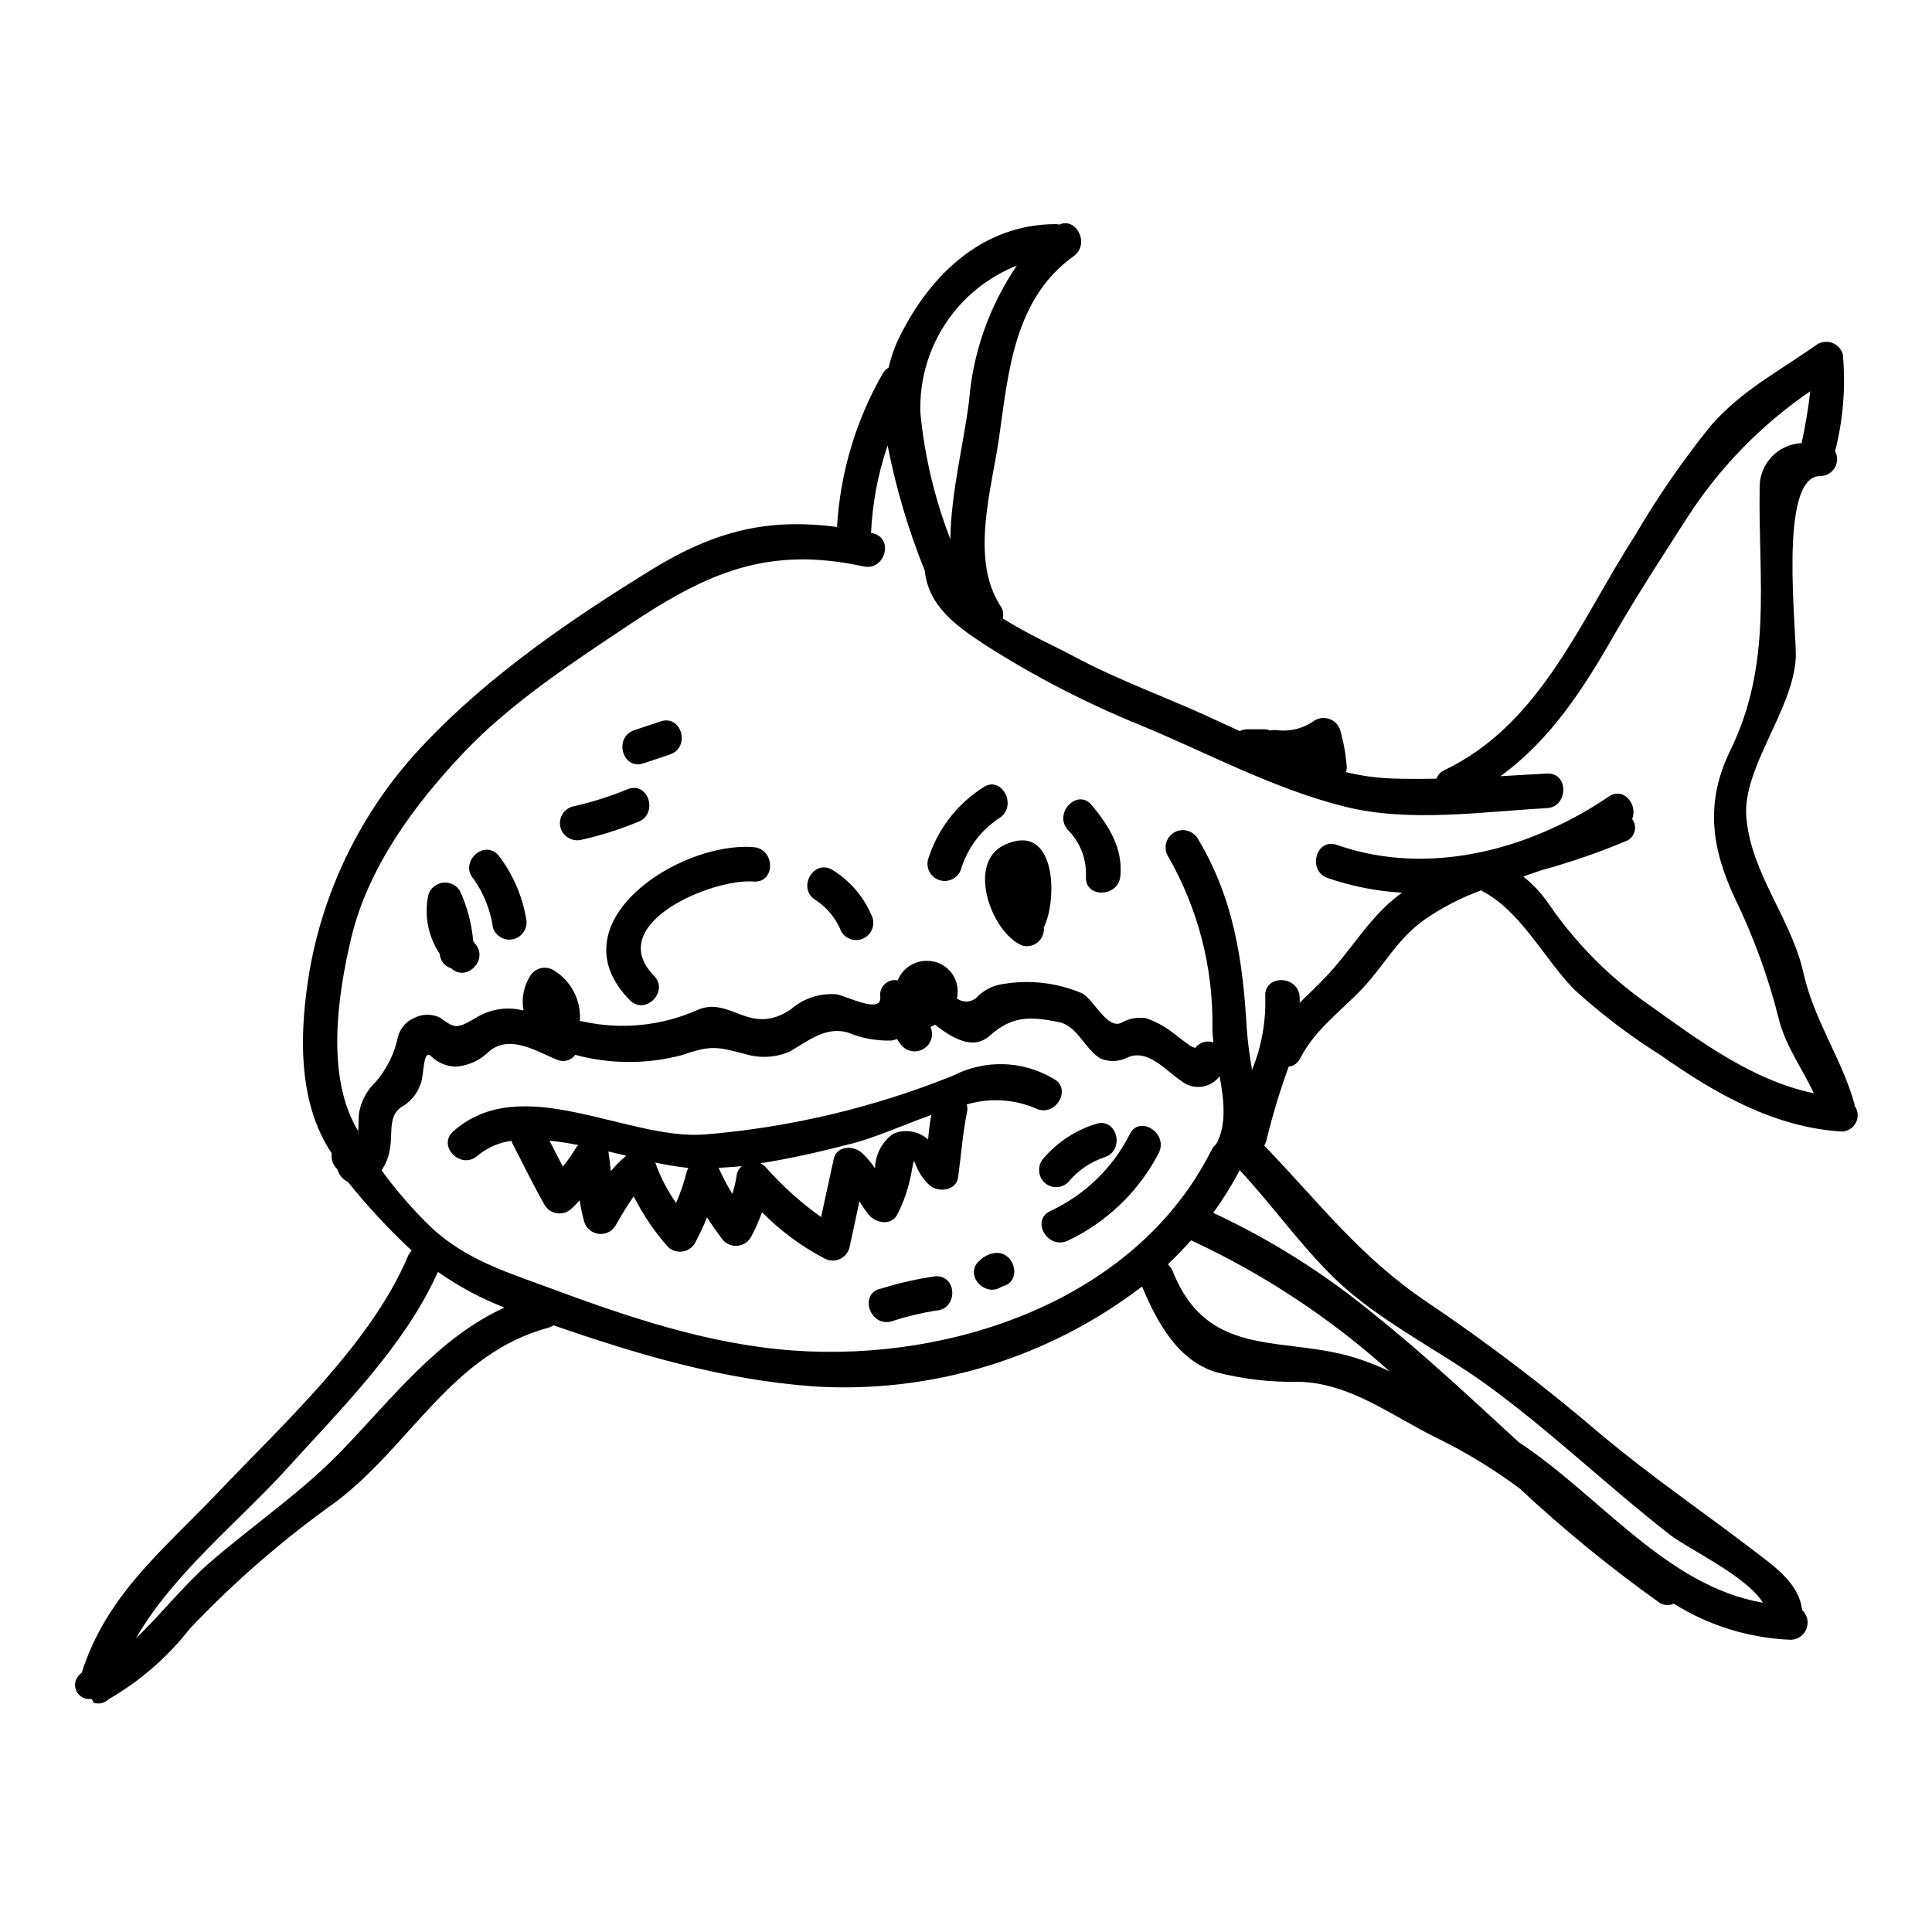<?xml version="1.0" encoding="UTF-8"?>
<!-- Uploaded to: ICON Repo, www.svgrepo.com, Generator: ICON Repo Mixer Tools -->
<svg fill="#000000" width="800px" height="800px" version="1.1" viewBox="144 144 512 512" xmlns="http://www.w3.org/2000/svg">
 <g>
  <path d="m168.01 594.24h0.16c0.281 0 0.512 1.051 0.789 1.051h-0.004c1.359 0.387 2.82 0.016 3.832-0.973 8.316-4.801 15.633-11.16 21.539-18.73 11.801-12.43 24.773-23.691 38.738-33.621 20-15.137 30.652-39.285 56.539-46.199h0.004c0.391-0.137 0.766-0.316 1.121-0.531 22.57 7.805 44.812 14.41 69.02 16.184 31.215 1.922 62.074-7.484 86.914-26.488 3.828 9.207 9.391 19.629 19.625 22.715 7.121 1.844 14.465 2.695 21.82 2.527 13.879 0.328 24.906 9.207 36.867 15h0.004c7.629 3.754 14.902 8.195 21.73 13.27 11.613 10.844 23.93 20.91 36.867 30.141 1.141 0.875 2.68 1.027 3.973 0.395 9.344 5.848 20.059 9.152 31.074 9.578 1.852-0.055 3.484-1.223 4.129-2.957 0.648-1.734 0.18-3.688-1.184-4.941-0.703-6.82-7.106-11.414-12.34-15.375-13.688-10.512-27.758-20.047-41.023-31.211h-0.004c-14.551-12.441-29.793-24.051-45.656-34.77-18.039-12.008-29.066-26.766-43.504-41.723v0.004c0.309-0.504 0.527-1.059 0.652-1.637 1.574-6.539 3.523-12.977 5.84-19.289 1.332-0.141 2.488-0.977 3.039-2.195 3.879-7.57 10.656-12.383 16.402-18.414 5.84-6.168 9.207-13.035 16.309-18.176h-0.004c4.731-3.297 9.867-5.965 15.281-7.941 0.141 0.047 0.188 0.141 0.285 0.23 10.277 5.375 16.309 17.852 24.402 26.125 7.106 6.453 14.766 12.27 22.895 17.379 14.348 10.094 29.914 19.02 47.707 20.188v0.004c1.645 0.059 3.18-0.824 3.957-2.273 0.773-1.449 0.652-3.219-0.312-4.551 0.008-0.172-0.004-0.344-0.043-0.516-3.414-12.102-10.656-21.965-13.508-34.672-3.269-14.531-13.832-26.168-15.137-41.215-1.121-13.035 12.203-28.227 13.082-42.055 0.422-6.691-4.859-48.457 6.496-48.414 1.57 0 3.027-0.828 3.832-2.18 0.809-1.348 0.848-3.023 0.102-4.406 2.152-8.371 2.848-17.051 2.055-25.656-0.383-1.367-1.379-2.477-2.699-3.008-1.316-0.531-2.805-0.422-4.031 0.297-10.094 7.152-19.906 12.102-28.176 21.5l0.004-0.004c-7.438 9.199-14.168 18.949-20.141 29.16-14.562 22.57-25 50.047-50.562 62.238-0.969 0.43-1.715 1.242-2.055 2.246-4.019 0.094-8.039 0.094-12.055-0.047v-0.004c-4.035-0.16-8.043-0.723-11.961-1.68 0.129-0.395 0.207-0.801 0.23-1.215-0.25-3.32-0.828-6.609-1.727-9.812-0.402-1.355-1.398-2.457-2.711-2.984s-2.793-0.43-4.019 0.273c-2.801 2.055-6.262 3.004-9.719 2.664-0.73-0.105-1.473-0.09-2.195 0.047-0.43-0.188-0.891-0.297-1.355-0.328h-4.703c-0.684 0.02-1.352 0.18-1.969 0.469-2.059-0.938-4.066-1.871-6.121-2.805-12.656-5.965-25.867-10.504-38.219-17.195-4.156-2.242-11.867-5.652-18.457-9.859 0.32-1.141 0.094-2.363-0.605-3.316-8.133-12.52-2.242-31.164-0.332-44.766 2.481-17.57 4.066-36.637 19.719-47.898 4.488-3.223 0.656-10.465-3.781-8.363-0.273-0.07-0.555-0.117-0.84-0.137-19.25 0-33.035 13.035-41.309 29.484-1.363 2.719-2.398 5.586-3.082 8.551-0.664 0.363-1.211 0.91-1.574 1.574-7.125 12.434-11.27 26.348-12.105 40.652-18.223-2.387-32.336 0.887-49.594 11.586-21.254 13.129-42.477 27.664-59.719 45.84l0.004 0.004c-15.762 16.461-26.324 37.199-30.375 59.625-2.801 16.309-3.504 35.031 5.793 48.973-0.199 1.32 0.176 2.664 1.027 3.691 0.168 0.16 0.328 0.328 0.469 0.512 0.387 1.457 1.395 2.672 2.758 3.316 5.199 6.473 10.855 12.562 16.922 18.227-0.457 0.426-0.809 0.953-1.027 1.543-9.766 23.133-33.039 44.391-50.188 62.43-14.715 15.422-29.719 27.312-36.258 47.965v-0.004c-1.469 0.926-2.106 2.738-1.539 4.379 0.566 1.641 2.188 2.676 3.914 2.5zm336.82-89.859c-19.68-6.914-40.418 0.699-50.047-23.508-0.289-0.699-0.738-1.324-1.309-1.82 2.148-2.008 4.207-4.156 6.168-6.352v-0.004c19.168 8.891 36.902 20.594 52.617 34.723-2.418-1.156-4.898-2.168-7.43-3.039zm-7.148-21.59c3.43 3.262 7.098 6.262 10.98 8.973 9.445 6.773 20.094 12.52 29.254 19.156 16.926 12.289 32.148 26.961 48.641 39.812 5.004 3.879 20.094 10.793 24.629 17.992-25.465-4.301-43.363-28.504-64.672-42.508-12.594-11.539-25.043-23.27-38.27-33.828l-0.004-0.004c-13.035-10.762-27.387-19.82-42.711-26.961 2.594-3.606 4.938-7.383 7.012-11.309 8.645 9.281 15.98 19.754 25.141 28.676zm-84.203-268.41c-7.273 10.66-11.641 23.027-12.668 35.891-1.355 10.98-4.809 24.207-4.953 36.637h0.004c-4.152-10.727-6.828-21.969-7.945-33.414-0.301-8.359 1.992-16.613 6.57-23.617s11.211-12.414 18.992-15.496zm-174.3 224.44c-0.184 1.074-0.137 3.035-0.23 4.953-8.738-14.254-5.469-36.027-1.871-51.215 4.488-18.734 16.68-35.23 29.672-48.973 12.613-13.316 28.594-23.734 43.785-33.879 20.98-14.016 37-21.074 62.289-15.605 5.746 1.262 8.18-7.523 2.43-8.785-0.137 0-0.281-0.047-0.418-0.047 0.352-7.91 1.832-15.73 4.391-23.223 2.219 11.344 5.516 22.453 9.84 33.176 0.984 9.445 8.367 14.672 15.984 19.68 13.105 8.367 26.945 15.516 41.352 21.355 17.898 7.426 35.094 16.773 53.922 21.496 17.102 4.297 36.258 1.355 53.598 0.418h0.004c0.664-0.035 1.32-0.211 1.914-0.512 3.828-2.012 3.223-8.926-1.918-8.66l-12.293 0.699c13.086-9.484 21.777-22.805 30.094-37.336 6.168-10.75 12.898-21.027 19.578-31.449h0.004c8.496-13.117 19.523-24.414 32.434-33.223-0.527 4.617-1.293 9.203-2.293 13.738-6.363 0.297-11.316 5.641-11.121 12.012-0.375 24.484 3.461 46.355-7.754 69.391-6.731 13.777-5.098 25.793 1.258 39.359 4.926 10.152 8.793 20.785 11.543 31.73 1.777 7.289 6.262 13.227 9.301 19.809-16.168-3.363-30.309-13.875-43.504-23.316h-0.004c-10.531-7.301-19.637-16.469-26.867-27.055-1.844-2.68-4.082-5.066-6.637-7.082 1.574-0.516 3.176-1.074 4.766-1.637h0.004c7.664-2.098 15.188-4.688 22.52-7.754 1.098-0.453 1.922-1.391 2.231-2.535s0.066-2.367-0.656-3.309c1.574-3.644-2.148-8.695-6.215-5.934-3.914 2.68-8.02 5.07-12.289 7.148-18.5 9.113-40 12.57-59.723 5.656-5.562-1.969-7.941 6.867-2.43 8.785h0.004c6.352 2.188 12.973 3.492 19.68 3.875-1.121 0.789-2.195 1.684-3.223 2.57-6.59 5.902-10.797 13.227-16.824 19.582-2.387 2.523-4.812 4.762-7.086 7.055 0-0.559 0.047-1.074 0-1.633-0.422-5.84-9.531-5.902-9.113 0l0.004-0.004c0.199 6.641-0.996 13.246-3.504 19.395-0.648-3.59-1.117-7.207-1.398-10.844-1.027-18.176-3.461-34.719-13.082-50.605h-0.004c-1.332-2.059-4.043-2.703-6.16-1.465-2.113 1.238-2.879 3.922-1.738 6.09 8.074 13.957 12.18 29.859 11.871 45.98 0.027 1.184 0.121 2.367 0.281 3.543-1.773-0.59-3.727 0.012-4.863 1.496-0.328-0.137-0.699-0.328-1.211-0.512-1.543-1.121-3.086-2.289-4.582-3.461-2.18-1.707-4.625-3.039-7.242-3.938-2.277-0.328-4.598 0.117-6.59 1.266-3.691 1.633-7.086-5.934-10.234-7.805-6.59-2.832-13.859-3.707-20.934-2.523-2.781 0.352-5.348 1.676-7.242 3.738-1.477 1.195-3.578 1.234-5.094 0.09 0.566-2.387 0.02-4.902-1.488-6.836-1.508-1.938-3.816-3.082-6.269-3.113-3.469-0.113-6.637 1.953-7.922 5.176-1.23-0.254-2.504 0.105-3.422 0.957-0.918 0.855-1.367 2.102-1.203 3.344 0.512 4.766-8.66-0.047-11.543-0.609h-0.004c-4.398-0.371-8.762 1.047-12.098 3.938-10.797 7.336-15.891-3.269-24.402 0.043-9.746 4.414-20.664 5.519-31.098 3.148-0.152-0.023-0.312-0.023-0.465 0 0.203-2.688-0.344-5.379-1.582-7.773-1.238-2.394-3.117-4.394-5.43-5.777-1.039-0.613-2.281-0.781-3.449-0.477-1.164 0.309-2.16 1.07-2.766 2.113-1.672 2.711-2.281 5.945-1.707 9.078-4.133-1.074-8.52-0.469-12.203 1.684-5.512 3.269-5.902 3.148-9.859 0.23-2.199-1.09-4.793-1.055-6.965 0.094-2.035 0.887-3.578 2.633-4.203 4.769-0.902 4.535-2.984 8.758-6.027 12.238-2.246 2.144-3.75 4.949-4.297 8.004zm5.934 15.328 0.004-0.004c1.254-1.84 2.039-3.957 2.289-6.172 0.652-4.019-0.652-8.875 3.691-11.02 2.18-1.473 3.777-3.648 4.531-6.168 0.746-2.57 0.562-9.055 2.711-6.777 1.805 1.715 4.203 2.672 6.691 2.664 3.281-0.316 6.344-1.77 8.66-4.113 5.606-4.531 12.566 0.141 18.176 2.387 1.668 0.609 3.539 0.035 4.578-1.406 9.285 2.516 19.074 2.535 28.367 0.047 7.941-2.754 9.445-2.102 16.926-0.184 3.797 1.102 7.859 0.855 11.496-0.699 4.902-2.805 9.625-6.824 15.512-5.051 3.641 1.504 7.559 2.223 11.496 2.106 0.516-0.086 1.016-0.227 1.496-0.422 0.41 0.781 0.941 1.492 1.574 2.102 1.613 1.453 4.023 1.582 5.781 0.309 1.758-1.27 2.387-3.602 1.508-5.586 0.41-0.176 0.805-0.379 1.184-0.609 4.441 3.461 10.047 6.961 14.531 2.898 5.902-5.277 10.703-5.094 18.27-3.598 4.957 0.984 6.871 7.195 11.074 9.676l0.004-0.004c2.309 0.961 4.922 0.859 7.144-0.281 5.469-2.43 10.188 3.602 14.254 6.215 1.492 1.227 3.426 1.785 5.344 1.547 1.918-0.238 3.652-1.254 4.801-2.809 1.18 6.398 1.914 12.941-0.891 17.992-0.488 0.398-0.891 0.891-1.18 1.449-19.977 39.992-68.996 56.301-110.91 53.266-22.711-1.637-44.348-9.055-65.512-16.926-11.125-4.066-21.172-7.289-30.094-15.375-4.953-4.738-9.473-9.914-13.504-15.457zm-24.438 78.359c14.168-15.605 30.652-32.008 39.391-51.449l0.004 0.004c5.457 3.867 11.375 7.039 17.617 9.445-17.758 8.18-29.625 23.969-43.363 38.18-10.422 10.797-23.555 19.68-34.859 29.52-6.867 5.984-12.758 13.598-19.441 19.957 10.094-17.434 27.246-30.797 40.652-45.656z"/>
  <path d="m431.79 376.16c-0.512 5.902 8.602 5.793 9.117 0 0.699-7.383-3.039-13.316-7.574-18.781-3.738-4.535-10.141 1.969-6.445 6.445v0.004c3.301 3.234 5.082 7.715 4.902 12.332z"/>
  <path d="m270.57 450.27c2.566-2.152 5.695-3.516 9.02-3.938 0.016 0.23 0.082 0.453 0.188 0.656 2.852 5.469 5.512 10.98 8.555 16.355l-0.004-0.004c0.723 1.207 1.953 2.019 3.348 2.203 1.395 0.184 2.797-0.285 3.801-1.266 0.789-0.699 1.449-1.449 2.148-2.195 0.273 1.906 0.668 3.797 1.184 5.652 0.516 1.738 2.008 3.012 3.809 3.242 1.797 0.234 3.566-0.617 4.508-2.168 1.469-2.668 3.074-5.258 4.812-7.754 2.438 4.82 5.481 9.309 9.055 13.363 1.004 0.98 2.406 1.445 3.801 1.266 1.395-0.184 2.625-0.996 3.348-2.203 1.207-2.227 2.285-4.519 3.227-6.867 1.355 2.144 2.82 4.219 4.391 6.215 1.004 0.996 2.41 1.477 3.812 1.305 1.406-0.172 2.652-0.98 3.383-2.191 1.164-2.152 2.164-4.391 2.992-6.691 4.824 4.887 10.371 9.004 16.449 12.203 1.223 0.699 2.699 0.801 4.004 0.273 1.309-0.531 2.297-1.633 2.688-2.988 0.938-4.16 1.773-8.266 2.664-12.383 0.699 1.121 1.449 2.242 2.242 3.316 1.871 2.477 6.262 3.414 7.894 0l0.004 0.004c1.648-3.281 2.844-6.773 3.539-10.375 1.406-7.195-0.184-1.914 4.859 2.754 2.242 2.055 7.086 1.574 7.617-2.012 0.656-4.856 1.402-13.035 2.34-17.148 0.172-0.723 0.156-1.48-0.047-2.195 6.023-1.797 12.488-1.434 18.27 1.031 5.234 2.566 9.84-5.281 4.625-7.898v-0.004c-8.105-4.801-18.113-5.098-26.492-0.785-21.039 8.48-43.234 13.742-65.84 15.609-20.746 1.539-48.504-16.926-66.633-0.844-4.398 3.938 2.043 10.34 6.441 6.461zm99.25-3.223c6.168-1.574 13.504-4.91 20.984-7.57-0.469 2.617-0.652 4.328-0.844 6.496-2.516-2.242-6.094-2.84-9.207-1.543-2.988 2.121-4.793 5.539-4.856 9.203-0.953-1.441-2.066-2.773-3.316-3.969-2.387-2.242-6.824-2.059-7.617 1.402-1.121 5.234-2.242 10.328-3.367 15.469v-0.004c-5.402-3.84-10.34-8.293-14.719-13.27-0.383-0.438-0.863-0.773-1.402-0.98 8.223-1.266 16.34-3.18 24.344-5.234zm-29.207 5.984 0.004-0.004c-0.691 0.555-1.172 1.332-1.355 2.199-0.246 1.758-0.645 3.488-1.18 5.184-1.355-2.231-2.57-4.539-3.644-6.918 2.07-0.137 4.125-0.23 6.18-0.465zm-14.168 0.512v-0.004c-0.176 0.262-0.316 0.547-0.422 0.844-0.707 2.879-1.66 5.691-2.848 8.41-2.324-3.297-4.176-6.898-5.512-10.703 2.906 0.629 5.84 1.109 8.793 1.438zm-16.496-3.269v-0.004c-1.48 1.238-2.84 2.617-4.066 4.113-0.23-1.918-0.418-3.738-0.652-5.234 1.602 0.371 3.144 0.746 4.731 1.121zm-12.664-2.801c-0.141 0.137-0.281 0.23-0.422 0.375l0.004-0.008c-1.105 1.859-2.34 3.641-3.691 5.328-1.211-2.285-2.363-4.578-3.543-6.867v-0.004c2.574 0.262 5.133 0.652 7.668 1.172z"/>
  <path d="m414.87 394.57c1.168 0.344 2.422 0.195 3.477-0.402 1.059-0.602 1.824-1.602 2.129-2.777 0.16-0.562 0.211-1.148 0.145-1.727 0.047-0.137 0.141-0.184 0.188-0.281 3.504-7.758 2.898-27.613-10.469-21.543-10.422 4.672-3.598 23.367 4.531 26.73z"/>
  <path d="m398.7 374.29c1.723-5.641 5.402-10.484 10.375-13.652 4.672-3.414 0.137-11.355-4.629-7.898-6.949 4.453-12.098 11.227-14.531 19.113-0.562 2.387 0.859 4.789 3.223 5.445 2.359 0.652 4.816-0.676 5.562-3.008z"/>
  <path d="m360.06 382.47c3.141 2.027 5.559 4.996 6.918 8.477 1.297 2.109 4.039 2.801 6.18 1.559 2.141-1.242 2.902-3.969 1.715-6.141-2.113-4.871-5.668-8.98-10.188-11.773-4.996-3.152-9.555 4.75-4.625 7.879z"/>
  <path d="m310.86 409.01c4.113 4.207 10.559-2.242 6.445-6.445-13.383-13.695 15.328-25.793 26.371-24.953 5.902 0.469 5.84-8.66 0-9.113-19.688-1.559-52.816 20.043-32.816 40.512z"/>
  <path d="m314.5 346.3c2.336-0.789 4.672-1.543 7.012-2.34 5.559-1.867 3.176-10.652-2.434-8.781-2.336 0.789-4.672 1.539-7.008 2.336-5.512 1.867-3.133 10.652 2.43 8.785z"/>
  <path d="m298.14 366.54c5.062-1.133 10.02-2.699 14.812-4.676 5.512-1.867 3.129-10.699-2.43-8.785-4.793 1.977-9.75 3.543-14.812 4.676-2.406 0.691-3.812 3.18-3.168 5.598 0.703 2.394 3.18 3.805 5.598 3.188z"/>
  <path d="m274.64 389.85c0.75 2.328 3.203 3.648 5.559 2.996s3.781-3.047 3.227-5.43c-1.047-6.125-3.582-11.902-7.383-16.816-4.019-4.301-10.465 2.148-6.445 6.445h-0.004c2.66 3.816 4.387 8.199 5.047 12.805z"/>
  <path d="m263.57 400.6c4.066 3.832 10.188-2.43 6.215-6.637-0.137-0.164-0.262-0.336-0.375-0.512-0.387-4.633-1.586-9.164-3.543-13.383-0.961-1.547-2.738-2.387-4.547-2.144-1.805 0.242-3.301 1.52-3.816 3.266-1.133 5.402-0.039 11.031 3.039 15.609 0.094 1.785 1.309 3.309 3.027 3.801z"/>
  <path d="m422.37 464.92c-5.312 2.5-0.684 10.355 4.598 7.871v0.004c10.434-4.938 18.949-13.176 24.223-23.445 2.32-5.328-5.512-9.973-7.871-4.598h-0.004c-4.535 8.871-11.91 15.969-20.945 20.168z"/>
  <path d="m420.67 450.83c-1.734 1.797-1.734 4.644 0 6.441 1.777 1.777 4.66 1.777 6.441 0 2.531-3.078 5.887-5.371 9.672-6.613 5.512-1.902 3.148-10.707-2.426-8.785-5.309 1.648-10.051 4.754-13.688 8.957z"/>
  <path d="m407.1 476.14c-1.344 0.316-2.578 1-3.566 1.969-4.356 3.961 2.106 10.383 6.441 6.441h0.004c-0.223 0.016-0.41 0.176-0.453 0.395 5.742-1.238 3.305-10.023-2.426-8.805z"/>
  <path d="m391.96 482.21c-4.898 0.707-9.73 1.801-14.453 3.273-5.769 1.094-3.316 9.875 2.426 8.789 3.926-1.293 7.949-2.281 12.027-2.953 5.859-0.191 5.875-9.305 0-9.109z"/>
 </g>
</svg>